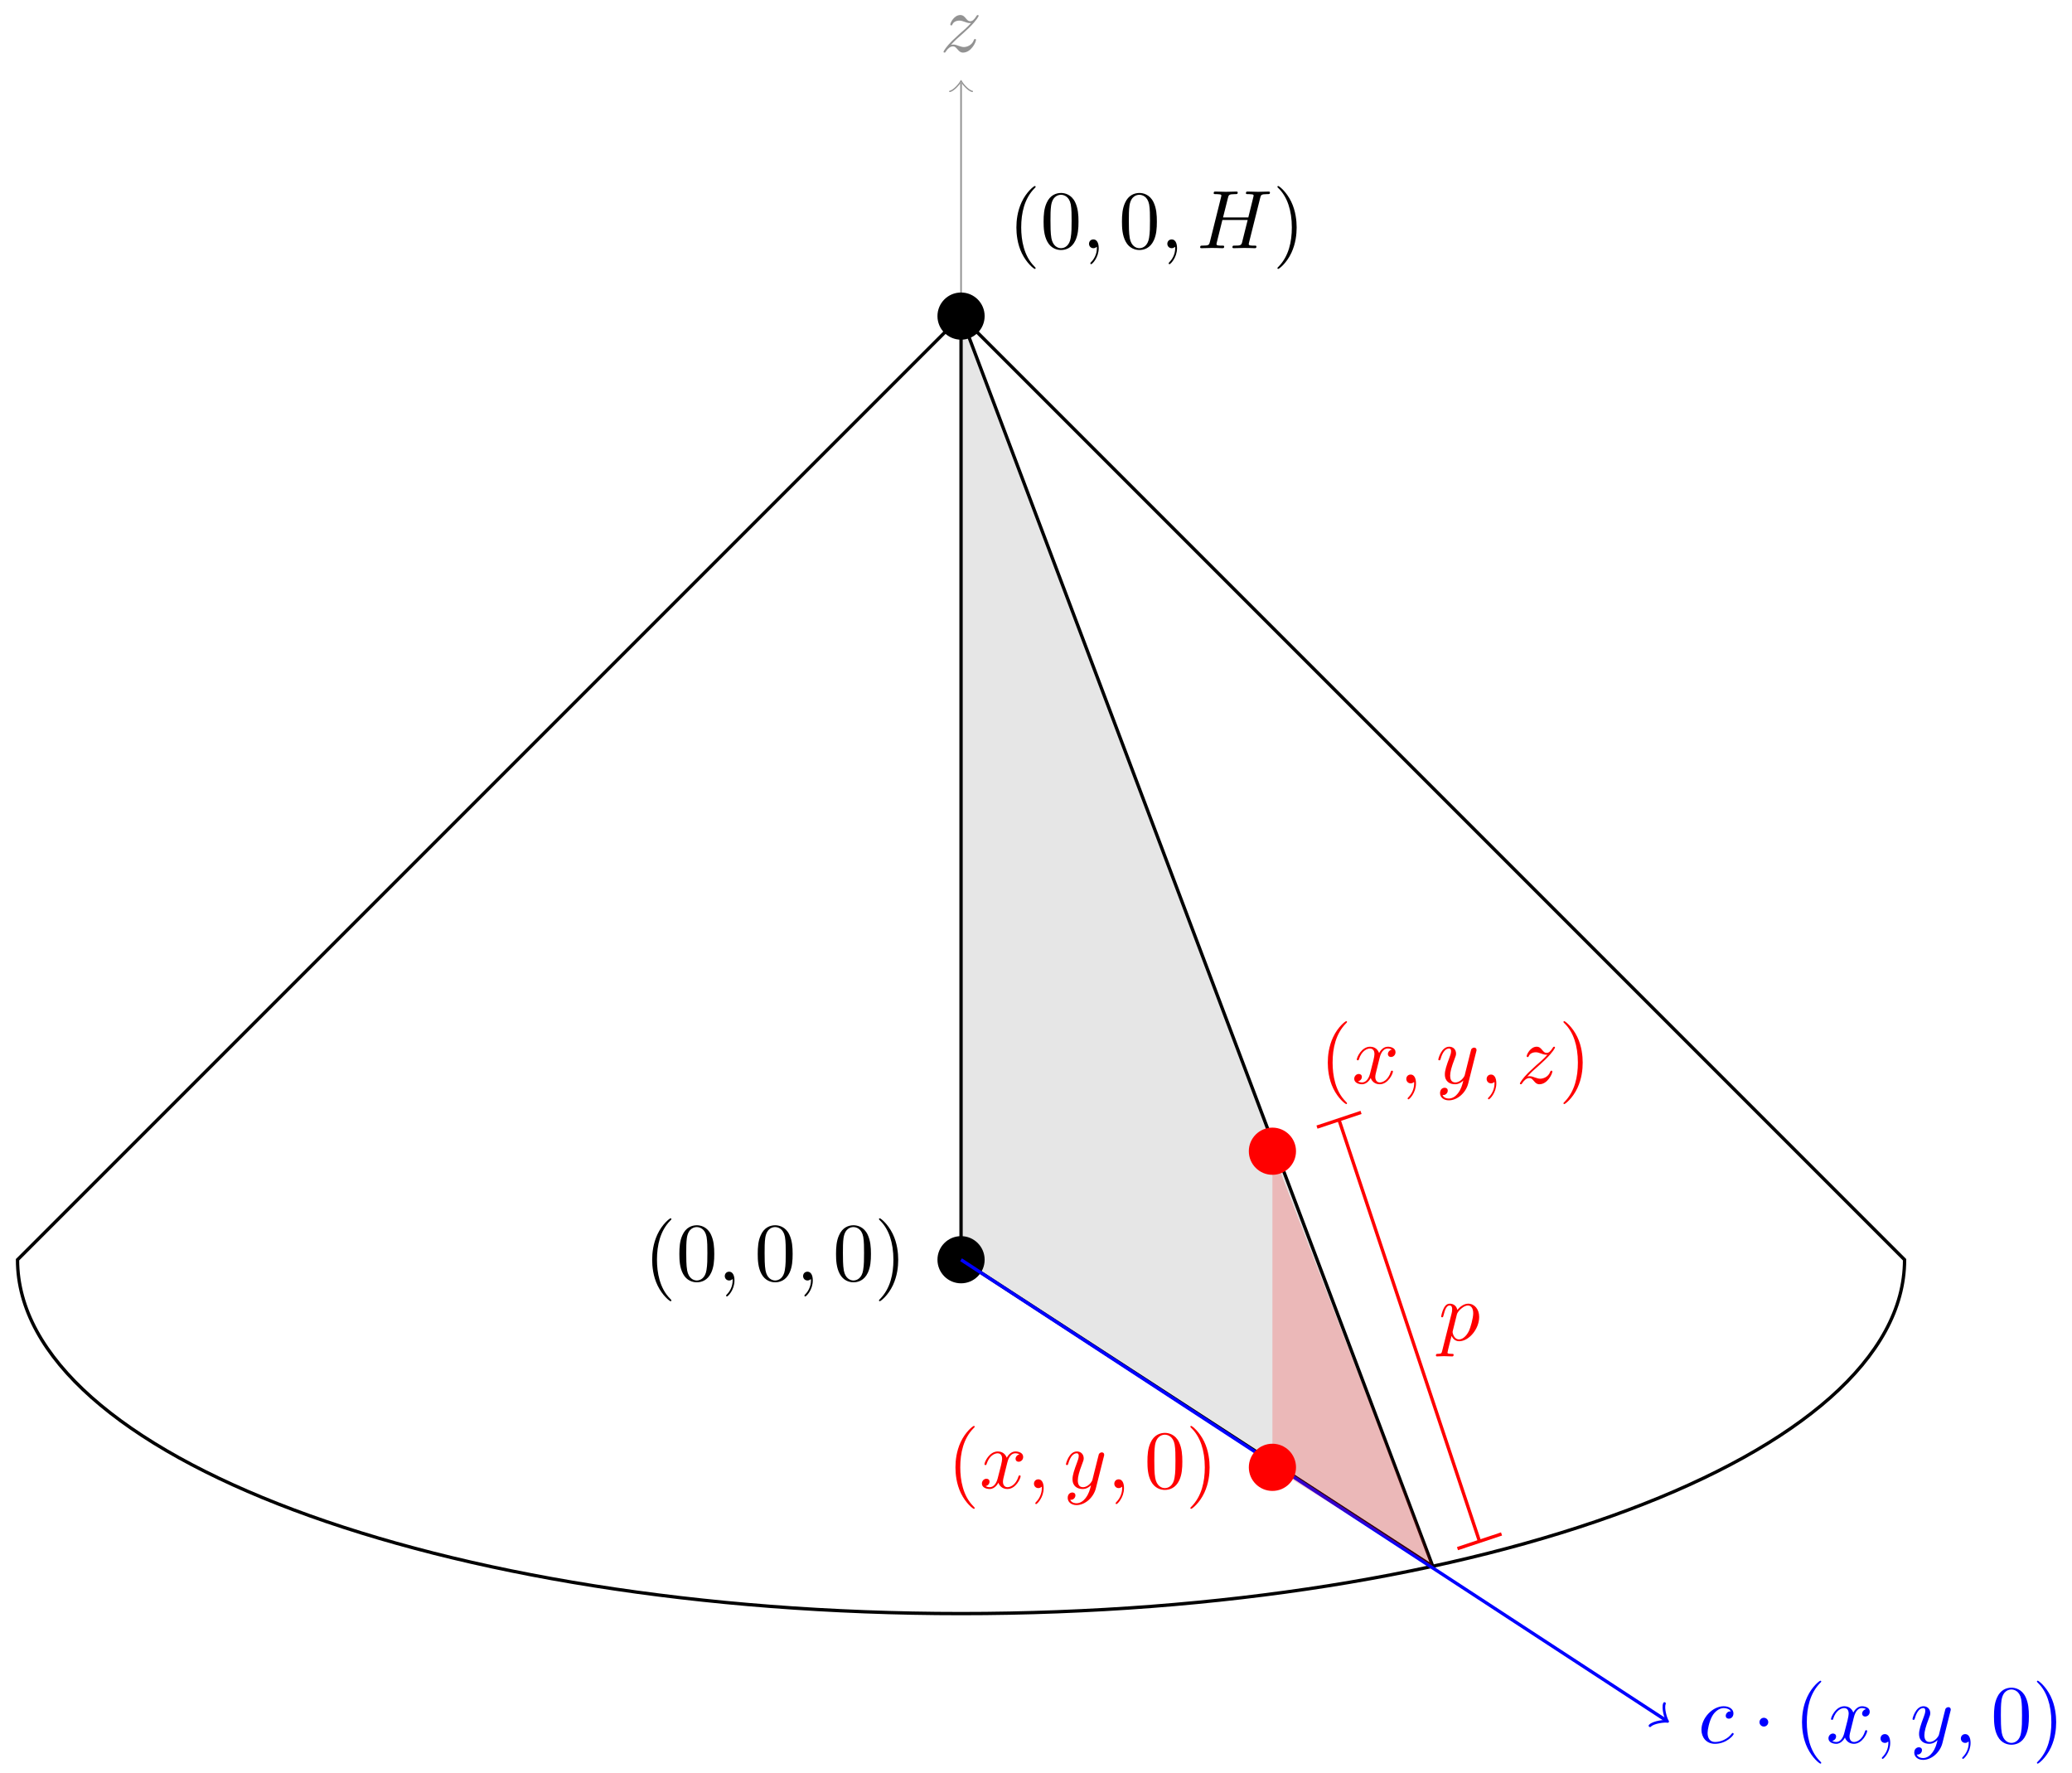 <svg xmlns="http://www.w3.org/2000/svg" xmlns:xlink="http://www.w3.org/1999/xlink" version="1.1" width="249" height="213" viewBox="0 0 249 213">
<defs>
<path id="font_1_7" d="M.133 .083C.187 .141 .216 .166 .252 .197 .252 .198 .314 .251 .35 .287 .445 .38 .467 .428 .467 .432 .467 .442 .458 .442 .456 .442 .449 .442 .446 .44 .441 .431 .411 .383 .39 .367 .366 .367 .342 .367 .33 .382 .315 .399 .296 .422 .279 .442 .246 .442 .171 .442 .125 .349 .125 .328 .125 .323 .128 .317 .137 .317 .146 .317 .148 .322 .15 .328 .169 .374 .227 .375 .235 .375 .256 .375 .275 .368 .298 .36 .338 .345 .349 .345 .375 .345 .339 .302 .255 .23 .236 .214L.146 .13C.078 .063 .043 .006 .043-.001 .043-.011 .053-.011 .055-.011 .063-.011 .065-.009 .071 .002 .094 .037 .124 .064 .156 .064 .179 .064 .189 .055 .214 .026 .231 .005 .249-.011 .278-.011 .377-.011 .435 .116 .435 .143 .435 .148 .431 .153 .423 .153 .414 .153 .412 .147 .409 .14 .386 .075 .322 .056 .289 .056 .269 .056 .251 .062 .23 .069 .196 .082 .181 .086 .16 .086 .158 .086 .142 .086 .133 .083Z"/>
<path id="font_2_1" d="M.331-.24C.331-.237 .331-.235 .314-.218 .189-.092 .157 .097 .157 .25 .157 .424 .195 .598 .318 .723 .331 .735 .331 .737 .331 .74 .331 .747 .327 .75 .321 .75 .311 .75 .221 .682 .162 .555 .111 .445 .099 .334 .099 .25 .099 .172 .11 .051 .165-.062 .225-.185 .311-.25 .321-.25 .327-.25 .331-.247 .331-.24Z"/>
<path id="font_2_3" d="M.46 .32C.46 .4 .455 .48 .42 .554 .374 .65 .292 .666 .25 .666 .19 .666 .117 .64 .076 .547 .044 .478 .039 .4 .039 .32 .039 .245 .043 .155 .084 .079 .127-.002 .2-.022 .249-.022 .303-.022 .379-.001 .423 .094 .455 .163 .46 .241 .46 .32M.249-0C.21-0 .151 .025 .133 .121 .122 .181 .122 .273 .122 .332 .122 .396 .122 .462 .13 .516 .149 .635 .224 .644 .249 .644 .282 .644 .348 .626 .367 .527 .377 .471 .377 .395 .377 .332 .377 .257 .377 .189 .366 .125 .351 .03 .294-0 .249-0Z"/>
<path id="font_1_1" d="M.203 .001C.203 .067 .178 .106 .139 .106 .106 .106 .086 .081 .086 .053 .086 .026 .106 0 .139 0 .151 0 .164 .004 .174 .013 .177 .015 .178 .016 .179 .016 .18 .016 .181 .015 .181 .001 .181-.073 .146-.133 .113-.166 .102-.177 .102-.179 .102-.182 .102-.189 .107-.193 .112-.193 .123-.193 .203-.116 .203 .001Z"/>
<path id="font_1_2" d="M.763 .606C.772 .642 .774 .652 .847 .652 .873 .652 .881 .652 .881 .672 .881 .683 .87 .683 .867 .683 .839 .683 .767 .68 .739 .68 .71 .68 .639 .683 .61 .683 .602 .683 .591 .683 .591 .663 .591 .652 .6 .652 .619 .652 .621 .652 .64 .652 .657 .65 .675 .648 .684 .647 .684 .634 .684 .63 .683 .628 .68 .615L.62 .371H.315L.374 .606C.383 .642 .386 .652 .458 .652 .484 .652 .492 .652 .492 .672 .492 .683 .481 .683 .478 .683 .45 .683 .378 .68 .35 .68 .321 .68 .25 .683 .221 .683 .213 .683 .202 .683 .202 .663 .202 .652 .211 .652 .23 .652 .232 .652 .251 .652 .268 .65 .286 .648 .295 .647 .295 .634 .295 .63 .294 .627 .291 .615L.157 .078C.147 .039 .145 .031 .066 .031 .048 .031 .039 .031 .039 .011 .039 0 .051 0 .053 0 .081 0 .152 .003 .18 .003 .201 .003 .223 .002 .244 .002 .266 .002 .288 0 .309 0 .317 0 .329 0 .329 .02 .329 .031 .32 .031 .301 .031 .264 .031 .236 .031 .236 .049 .236 .055 .238 .06 .239 .066L.307 .34H.612C.57 .174 .547 .079 .543 .064 .533 .032 .514 .031 .452 .031 .437 .031 .428 .031 .428 .011 .428 0 .44 0 .442 0 .47 0 .541 .003 .569 .003 .59 .003 .612 .002 .633 .002 .655 .002 .677 0 .698 0 .706 0 .718 0 .718 .02 .718 .031 .709 .031 .69 .031 .653 .031 .625 .031 .625 .049 .625 .055 .627 .06 .628 .066L.763 .606Z"/>
<path id="font_2_2" d="M.289 .25C.289 .328 .278 .449 .223 .562 .163 .685 .077 .75 .067 .75 .061 .75 .057 .746 .057 .74 .057 .737 .057 .735 .076 .717 .174 .618 .231 .459 .231 .25 .231 .079 .194-.097 .07-.223 .057-.235 .057-.237 .057-.24 .057-.246 .061-.25 .067-.25 .077-.25 .167-.182 .226-.055 .277 .055 .289 .166 .289 .25Z"/>
<path id="font_1_3" d="M.396 .38C.38 .38 .366 .38 .352 .366 .336 .351 .334 .334 .334 .327 .334 .303 .352 .292 .371 .292 .4 .292 .427 .316 .427 .356 .427 .405 .38 .442 .309 .442 .174 .442 .041 .299 .041 .158 .041 .068 .099-.011 .203-.011 .346-.011 .43 .095 .43 .107 .43 .113 .424 .12 .418 .12 .413 .12 .411 .118 .405 .11 .326 .011 .217 .011 .205 .011 .142 .011 .115 .06 .115 .12 .115 .161 .135 .258 .169 .32 .2 .377 .255 .42 .31 .42 .344 .42 .382 .407 .396 .38Z"/>
<path id="font_3_1" d="M.192 .25C.192 .279 .168 .303 .139 .303 .11 .303 .086 .279 .086 .25 .086 .221 .11 .197 .139 .197 .168 .197 .192 .221 .192 .25Z"/>
<path id="font_1_5" d="M.334 .302C.34 .328 .363 .42 .433 .42 .438 .42 .462 .42 .483 .407 .455 .402 .435 .377 .435 .353 .435 .337 .446 .318 .473 .318 .495 .318 .527 .336 .527 .376 .527 .428 .468 .442 .434 .442 .376 .442 .341 .389 .329 .366 .304 .432 .25 .442 .221 .442 .117 .442 .06 .313 .06 .288 .06 .278 .07 .278 .072 .278 .08 .278 .083 .28 .085 .289 .119 .395 .185 .42 .219 .42 .238 .42 .273 .411 .273 .353 .273 .322 .256 .255 .219 .115 .203 .053 .168 .011 .124 .011 .118 .011 .095 .011 .074 .024 .099 .029 .121 .05 .121 .078 .121 .105 .099 .113 .084 .113 .054 .113 .029 .087 .029 .055 .029 .009 .079-.011 .123-.011 .189-.011 .225 .059 .228 .065 .24 .028 .276-.011 .336-.011 .439-.011 .496 .118 .496 .143 .496 .153 .487 .153 .484 .153 .475 .153 .473 .149 .471 .142 .438 .035 .37 .011 .338 .011 .299 .011 .283 .043 .283 .077 .283 .099 .289 .121 .3 .165L.334 .302Z"/>
<path id="font_1_6" d="M.486 .381C.49 .395 .49 .397 .49 .404 .49 .422 .476 .431 .461 .431 .451 .431 .435 .425 .426 .41 .424 .405 .416 .374 .412 .356 .405 .33 .398 .303 .392 .276L.347 .096C.343 .081 .3 .011 .234 .011 .183 .011 .172 .055 .172 .092 .172 .138 .189 .2 .223 .288 .239 .329 .243 .34 .243 .36 .243 .405 .211 .442 .161 .442 .066 .442 .029 .297 .029 .288 .029 .278 .039 .278 .041 .278 .051 .278 .052 .28 .057 .296 .084 .39 .124 .42 .158 .42 .166 .42 .183 .42 .183 .388 .183 .363 .173 .337 .166 .318 .126 .212 .108 .155 .108 .108 .108 .019 .171-.011 .23-.011 .269-.011 .303 .006 .331 .034 .318-.018 .306-.067 .266-.12 .24-.154 .202-.183 .156-.183 .142-.183 .097-.18 .08-.141 .096-.141 .109-.141 .123-.129 .133-.12 .143-.107 .143-.088 .143-.057 .116-.053 .106-.053 .083-.053 .05-.069 .05-.118 .05-.168 .094-.205 .156-.205 .259-.205 .362-.114 .39-.001L.486 .381Z"/>
<path id="font_1_4" d="M.045-.122C.037-.156 .035-.163-.009-.163-.021-.163-.032-.163-.032-.182-.032-.19-.027-.194-.019-.194 .008-.194 .037-.191 .065-.191 .098-.191 .132-.194 .164-.194 .169-.194 .182-.194 .182-.174 .182-.163 .172-.163 .158-.163 .108-.163 .108-.156 .108-.147 .108-.135 .15 .028 .157 .053 .17 .024 .198-.011 .249-.011 .365-.011 .49 .135 .49 .282 .49 .376 .433 .442 .357 .442 .307 .442 .259 .406 .226 .367 .216 .421 .173 .442 .136 .442 .09 .442 .071 .403 .062 .385 .044 .351 .031 .291 .031 .288 .031 .278 .041 .278 .043 .278 .053 .278 .054 .279 .06 .301 .077 .372 .097 .42 .133 .42 .15 .42 .164 .412 .164 .374 .164 .351 .161 .34 .157 .323L.045-.122M.221 .312C.228 .339 .255 .367 .273 .382 .308 .413 .337 .42 .354 .42 .394 .42 .418 .385 .418 .326 .418 .267 .385 .152 .367 .114 .333 .044 .285 .011 .248 .011 .182 .011 .169 .094 .169 .1 .169 .102 .169 .104 .172 .116L.221 .312Z"/>
</defs>
<path transform="matrix(1,0,0,-1,115.493,94.676)" stroke-width=".199" stroke-linecap="butt" stroke-miterlimit="10" stroke-linejoin="miter" fill="none" stroke="#929292" d="M0-56.694V84.707"/>
<path transform="matrix(0,-1,-1,-0,115.493,9.964)" stroke-width=".159" stroke-linecap="round" stroke-linejoin="round" fill="none" stroke="#929292" d="M-1.016 1.355C-.931 .847 0 .085 .254 0 0-.085-.931-.847-1.016-1.355"/>
<use data-text="z" xlink:href="#font_1_7" transform="matrix(9.963,0,0,-9.963,112.956,6.21)" fill="#929292"/>
<path transform="matrix(1,0,0,-1,115.493,94.676)" stroke-width=".399" stroke-linecap="butt" stroke-miterlimit="10" stroke-linejoin="miter" fill="none" stroke="#000000" d="M0 56.694"/>
<path transform="matrix(1,0,0,-1,115.493,94.676)" d="M2.835 56.694C2.835 58.259 1.566 59.528 0 59.528-1.566 59.528-2.835 58.259-2.835 56.694-2.835 55.128-1.566 53.859 0 53.859 1.566 53.859 2.835 55.128 2.835 56.694ZM0 56.694"/>
<use data-text="(" xlink:href="#font_2_1" transform="matrix(9.963,0,0,-9.963,121.158,29.823)"/>
<use data-text="0" xlink:href="#font_2_3" transform="matrix(9.963,0,0,-9.963,125.024,29.823)"/>
<use data-text="," xlink:href="#font_1_1" transform="matrix(9.963,0,0,-9.963,130.014,29.823)"/>
<use data-text="0" xlink:href="#font_2_3" transform="matrix(9.963,0,0,-9.963,134.442,29.823)"/>
<use data-text="," xlink:href="#font_1_1" transform="matrix(9.963,0,0,-9.963,139.425,29.823)"/>
<use data-text="H" xlink:href="#font_1_2" transform="matrix(9.963,0,0,-9.963,143.839,29.823)"/>
<use data-text=")" xlink:href="#font_2_2" transform="matrix(9.963,0,0,-9.963,152.944,29.823)"/>
<path transform="matrix(1,0,0,-1,115.493,94.676)" stroke-width=".399" stroke-linecap="butt" stroke-miterlimit="10" stroke-linejoin="miter" fill="none" stroke="#000000" d="M0 56.694-113.387-56.694C-113.387-80.177-62.623-99.214 0-99.214 62.623-99.214 113.387-80.177 113.387-56.694L0 56.694"/>
<path transform="matrix(1,0,0,-1,115.493,94.676)" d="M0 56.694 56.694-93.544 0-56.694Z" fill-opacity=".1"/>
<path transform="matrix(1,0,0,-1,115.493,94.676)" stroke-width=".399" stroke-linecap="butt" stroke-miterlimit="10" stroke-linejoin="miter" fill="none" stroke="#000000" d="M0 56.694 56.694-93.544 0-56.694Z"/>
<path transform="matrix(1,0,0,-1,115.493,94.676)" stroke-width=".399" stroke-linecap="butt" stroke-miterlimit="10" stroke-linejoin="miter" fill="none" stroke="#000000" d="M0-56.694"/>
<path transform="matrix(1,0,0,-1,115.493,94.676)" d="M2.835-56.694C2.835-55.128 1.566-53.859 0-53.859-1.566-53.859-2.835-55.128-2.835-56.694-2.835-58.259-1.566-59.528 0-59.528 1.566-59.528 2.835-58.259 2.835-56.694ZM0-56.694"/>
<use data-text="(" xlink:href="#font_2_1" transform="matrix(9.963,0,0,-9.963,77.387,153.863)"/>
<use data-text="0" xlink:href="#font_2_3" transform="matrix(9.963,0,0,-9.963,81.253,153.863)"/>
<use data-text="," xlink:href="#font_1_1" transform="matrix(9.963,0,0,-9.963,86.243,153.863)"/>
<use data-text="0" xlink:href="#font_2_3" transform="matrix(9.963,0,0,-9.963,90.671,153.863)"/>
<use data-text="," xlink:href="#font_1_1" transform="matrix(9.963,0,0,-9.963,95.654,153.863)"/>
<use data-text="0" xlink:href="#font_2_3" transform="matrix(9.963,0,0,-9.963,100.081,153.863)"/>
<use data-text=")" xlink:href="#font_2_2" transform="matrix(9.963,0,0,-9.963,105.063,153.863)"/>
<path transform="matrix(1,0,0,-1,115.493,94.676)" stroke-width=".399" stroke-linecap="butt" stroke-miterlimit="10" stroke-linejoin="miter" fill="none" stroke="#0000ff" d="M0-56.694 84.657-112.002"/>
<path transform="matrix(.837,.547,.547,-.837,200.157,206.685)" stroke-width=".319" stroke-linecap="round" stroke-linejoin="round" fill="none" stroke="#0000ff" d="M-1.196 1.594C-1.096 .996 0 .1 .299 0 0-.1-1.096-.996-1.196-1.594"/>
<use data-text="c" xlink:href="#font_1_3" transform="matrix(9.963,0,0,-9.963,204.061,209.427)" fill="#0000ff"/>
<use data-text="&#x00b7;" xlink:href="#font_3_1" transform="matrix(9.963,0,0,-9.963,210.586,209.427)" fill="#0000ff"/>
<use data-text="(" xlink:href="#font_2_1" transform="matrix(9.963,0,0,-9.963,215.568,209.427)" fill="#0000ff"/>
<use data-text="x" xlink:href="#font_1_5" transform="matrix(9.963,0,0,-9.963,219.443,209.427)" fill="#0000ff"/>
<use data-text="," xlink:href="#font_1_1" transform="matrix(9.963,0,0,-9.963,225.132,209.427)" fill="#0000ff"/>
<use data-text="y" xlink:href="#font_1_6" transform="matrix(9.963,0,0,-9.963,229.546,209.427)" fill="#0000ff"/>
<use data-text="," xlink:href="#font_1_1" transform="matrix(9.963,0,0,-9.963,234.787,209.427)" fill="#0000ff"/>
<use data-text="0" xlink:href="#font_2_3" transform="matrix(9.963,0,0,-9.963,239.236,209.427)" fill="#0000ff"/>
<use data-text=")" xlink:href="#font_2_2" transform="matrix(9.963,0,0,-9.963,244.218,209.427)" fill="#0000ff"/>
<path transform="matrix(1,0,0,-1,115.493,94.676)" d="M56.694-93.544 37.418-43.654V-81.639Z" fill="#ff0000" fill-opacity=".2"/>
<path transform="matrix(1,0,0,-1,115.493,94.676)" stroke-width=".399" stroke-linecap="butt" stroke-miterlimit="10" stroke-linejoin="miter" fill="none" stroke="#ff0000" d="M45.45-39.969 62.269-90.427"/>
<path transform="matrix(-.316,-.949,-.949,.316,160.946,134.647)" stroke-width=".399" stroke-linecap="square" stroke-miterlimit="10" stroke-linejoin="miter" fill="none" stroke="#ff0000" d="M.1-2.59V2.59"/>
<path transform="matrix(.316,.949,.949,-.316,177.767,185.108)" stroke-width=".399" stroke-linecap="square" stroke-miterlimit="10" stroke-linejoin="miter" fill="none" stroke="#ff0000" d="M.1-2.59V2.59"/>
<use data-text="p" xlink:href="#font_1_4" transform="matrix(9.963,0,0,-9.963,172.877,161.054)" fill="#ff0000"/>
<path transform="matrix(1,0,0,-1,115.493,94.676)" stroke-width=".399" stroke-linecap="butt" stroke-miterlimit="10" stroke-linejoin="miter" fill="none" stroke="#ff0000" d="M37.418-43.654"/>
<path transform="matrix(1,0,0,-1,115.493,94.676)" d="M40.253-43.654C40.253-42.089 38.984-40.82 37.418-40.82 35.852-40.82 34.583-42.089 34.583-43.654 34.583-45.22 35.852-46.489 37.418-46.489 38.984-46.489 40.253-45.22 40.253-43.654ZM37.418-43.654" fill="#ff0000"/>
<use data-text="(" xlink:href="#font_2_1" transform="matrix(9.963,0,0,-9.963,158.58,130.176)" fill="#ff0000"/>
<use data-text="x" xlink:href="#font_1_5" transform="matrix(9.963,0,0,-9.963,162.454,130.176)" fill="#ff0000"/>
<use data-text="," xlink:href="#font_1_1" transform="matrix(9.963,0,0,-9.963,168.143,130.176)" fill="#ff0000"/>
<use data-text="y" xlink:href="#font_1_6" transform="matrix(9.963,0,0,-9.963,172.557,130.176)" fill="#ff0000"/>
<use data-text="," xlink:href="#font_1_1" transform="matrix(9.963,0,0,-9.963,177.798,130.176)" fill="#ff0000"/>
<use data-text="z" xlink:href="#font_1_7" transform="matrix(9.963,0,0,-9.963,182.221,130.176)" fill="#ff0000"/>
<use data-text=")" xlink:href="#font_2_2" transform="matrix(9.963,0,0,-9.963,187.319,130.176)" fill="#ff0000"/>
<path transform="matrix(1,0,0,-1,115.493,94.676)" stroke-width=".399" stroke-linecap="butt" stroke-miterlimit="10" stroke-linejoin="miter" fill="none" stroke="#ff0000" d="M37.418-81.639"/>
<path transform="matrix(1,0,0,-1,115.493,94.676)" d="M40.253-81.639C40.253-80.073 38.984-78.804 37.418-78.804 35.852-78.804 34.583-80.073 34.583-81.639 34.583-83.204 35.852-84.474 37.418-84.474 38.984-84.474 40.253-83.204 40.253-81.639ZM37.418-81.639" fill="#ff0000"/>
<use data-text="(" xlink:href="#font_2_1" transform="matrix(9.963,0,0,-9.963,113.835,178.811)" fill="#ff0000"/>
<use data-text="x" xlink:href="#font_1_5" transform="matrix(9.963,0,0,-9.963,117.709,178.811)" fill="#ff0000"/>
<use data-text="," xlink:href="#font_1_1" transform="matrix(9.963,0,0,-9.963,123.398,178.811)" fill="#ff0000"/>
<use data-text="y" xlink:href="#font_1_6" transform="matrix(9.963,0,0,-9.963,127.812,178.811)" fill="#ff0000"/>
<use data-text="," xlink:href="#font_1_1" transform="matrix(9.963,0,0,-9.963,133.053,178.811)" fill="#ff0000"/>
<use data-text="0" xlink:href="#font_2_3" transform="matrix(9.963,0,0,-9.963,137.503,178.811)" fill="#ff0000"/>
<use data-text=")" xlink:href="#font_2_2" transform="matrix(9.963,0,0,-9.963,142.484,178.811)" fill="#ff0000"/>
</svg>
